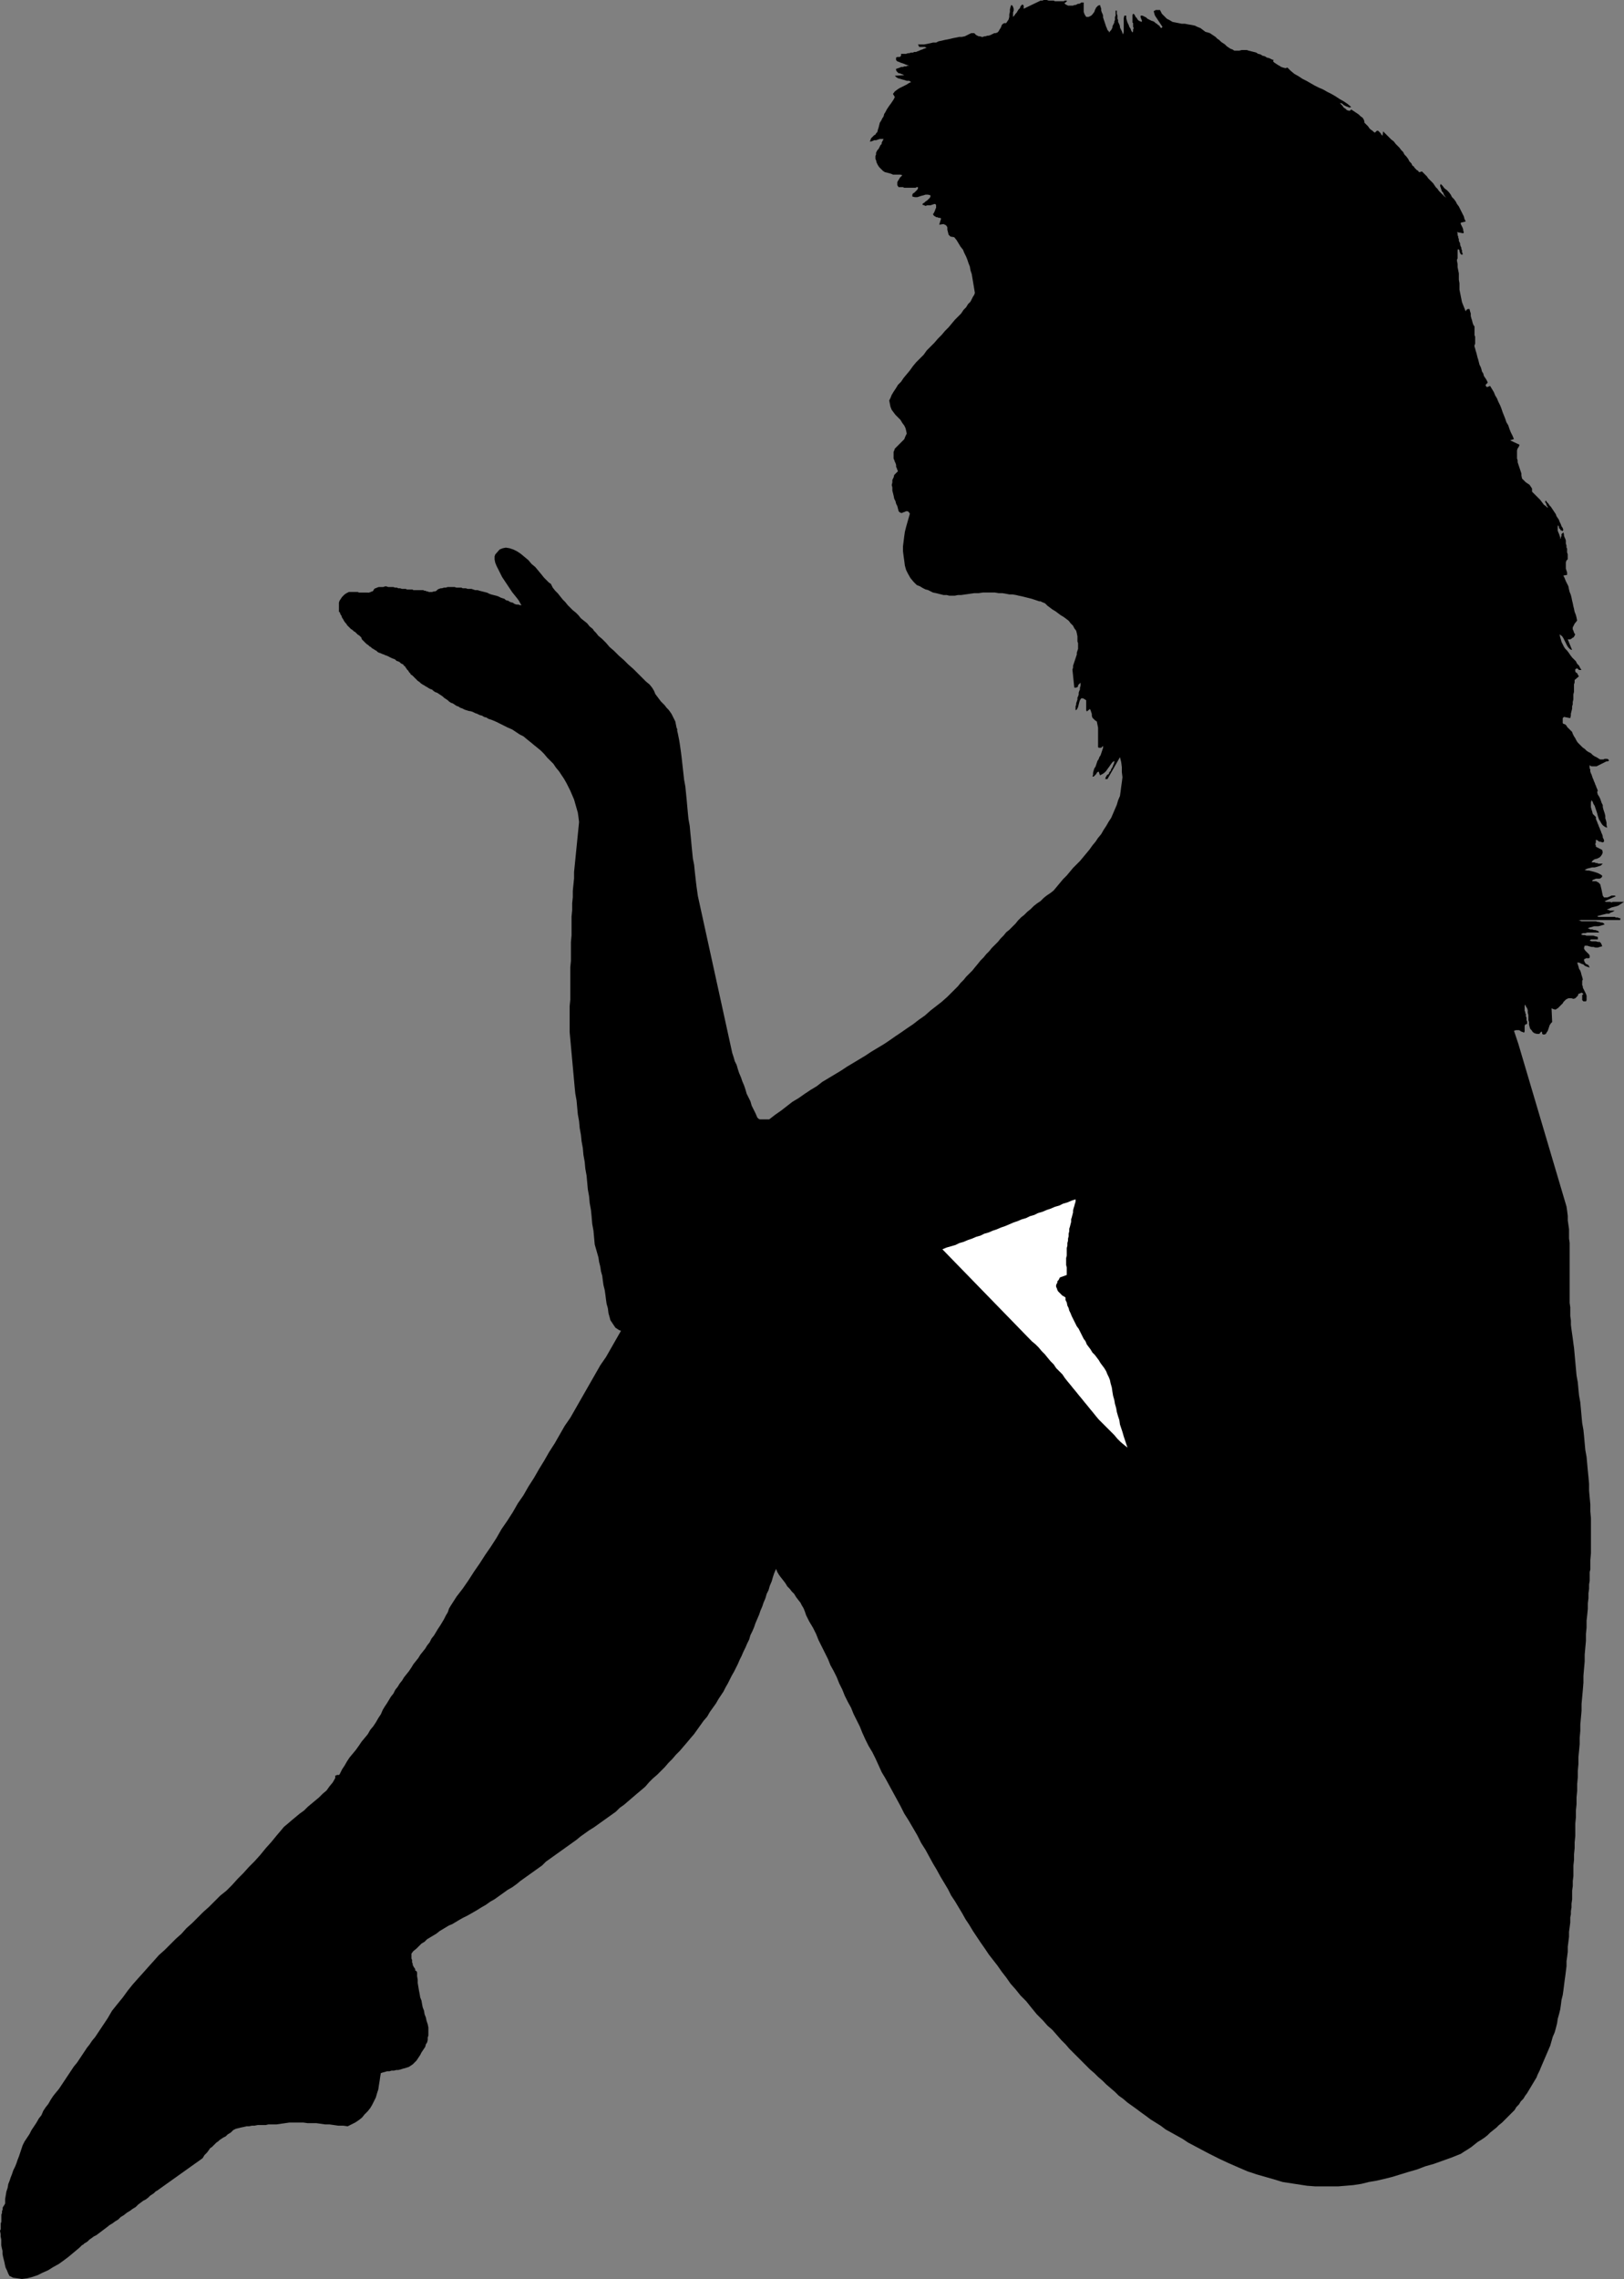 <?xml version="1.0" encoding="UTF-8" standalone="no"?>
<svg
   version="1.0"
   width="111.031mm"
   height="155.754mm"
   id="svg2"
   sodipodi:docname="Woman Blowing Kiss.wmf"
   xmlns:inkscape="http://www.inkscape.org/namespaces/inkscape"
   xmlns:sodipodi="http://sodipodi.sourceforge.net/DTD/sodipodi-0.dtd"
   xmlns="http://www.w3.org/2000/svg"
   xmlns:svg="http://www.w3.org/2000/svg">
  <rect width="100%" height="100%" fill="#808080" stroke="none"/>
  <sodipodi:namedview
     id="namedview2"
     pagecolor="#ffffff"
     bordercolor="#000000"
     borderopacity="0.25"
     inkscape:showpageshadow="2"
     inkscape:pageopacity="0.0"
     inkscape:pagecheckerboard="0"
     inkscape:deskcolor="#d1d1d1"
     inkscape:document-units="mm" />
  <defs
     id="defs1">
    <pattern
       id="WMFhbasepattern"
       patternUnits="userSpaceOnUse"
       width="6"
       height="6"
       x="0"
       y="0" />
  </defs>
  <path
     style="fill:#000000;fill-opacity:1;fill-rule:evenodd;stroke:none"
     d="m 121.676,183.729 0.485,0.162 0.646,0.323 0.485,0.162 0.646,0.323 0.646,0.162 0.485,0.323 0.646,0.162 0.485,0.323 0.97,0.323 1.131,0.485 0.97,0.485 0.97,0.485 0.97,0.485 1.131,0.485 0.97,0.646 0.97,0.646 0.97,0.485 0.97,0.808 0.808,0.646 0.97,0.808 0.808,0.646 0.97,0.808 0.808,0.808 0.808,0.97 0.808,0.808 0.808,0.808 0.646,0.97 0.808,0.97 0.646,0.97 0.646,0.97 0.646,1.131 0.485,0.97 0.485,0.97 0.485,1.131 0.485,1.131 0.323,1.131 0.323,1.131 0.323,1.131 0.162,1.131 0.162,1.293 -0.162,1.616 -0.162,1.616 -0.162,1.616 -0.162,1.616 -0.162,1.616 -0.162,1.616 -0.162,1.616 -0.162,1.616 v 1.616 l -0.162,1.616 -0.162,1.616 v 1.616 l -0.162,1.616 v 1.778 l -0.162,1.616 v 1.616 1.616 1.616 l -0.162,1.778 v 1.616 1.616 1.616 l -0.162,1.616 v 1.778 1.616 1.616 1.616 1.778 l -0.162,1.616 v 1.616 1.778 1.616 1.778 l 0.162,1.778 0.162,1.778 0.162,1.778 0.162,1.778 0.162,1.778 0.162,1.778 0.162,1.778 0.162,1.778 0.162,1.616 0.323,1.778 0.162,1.778 0.162,1.778 0.323,1.778 0.162,1.778 0.323,1.778 0.162,1.616 0.323,1.778 0.162,1.778 0.323,1.778 0.162,1.778 0.323,1.778 0.162,1.778 0.162,1.778 0.323,1.778 0.162,1.778 0.323,1.778 0.162,1.616 0.162,1.939 0.323,1.778 0.162,1.778 0.162,1.778 0.323,1.131 0.323,1.131 0.323,1.131 0.162,1.131 0.323,1.293 0.162,1.131 0.323,1.131 0.162,1.293 0.162,1.131 0.323,1.293 0.162,1.131 0.162,1.293 0.162,1.131 0.323,1.131 0.162,1.293 0.323,1.131 0.162,0.646 0.323,0.485 0.323,0.485 0.323,0.485 0.323,0.485 0.485,0.323 0.485,0.323 0.485,0.162 -1.293,2.262 -1.293,2.262 -1.293,2.262 -1.454,2.101 -1.293,2.262 -1.293,2.262 -1.293,2.262 -1.293,2.262 -1.293,2.262 -1.293,2.262 -1.454,2.101 -1.293,2.262 -1.293,2.262 -1.454,2.262 -1.293,2.262 -1.293,2.101 -1.293,2.262 -1.454,2.262 -1.293,2.262 -1.454,2.101 -1.293,2.262 -1.454,2.262 -1.454,2.101 -1.293,2.262 -1.454,2.262 -1.454,2.101 -1.454,2.262 -1.454,2.101 -1.454,2.262 -1.454,2.101 -1.616,2.101 -1.454,2.262 -0.485,0.808 -0.323,0.97 -0.485,0.808 -0.485,0.97 -0.485,0.808 -0.485,0.808 -0.646,0.97 -0.485,0.808 -0.485,0.808 -0.646,0.808 -0.485,0.97 -0.646,0.808 -0.485,0.808 -0.646,0.808 -0.646,0.808 -0.485,0.808 -0.646,0.808 -0.646,0.808 -0.485,0.808 -0.646,0.97 -0.646,0.808 -0.646,0.808 -0.485,0.808 -0.646,0.808 -0.485,0.808 -0.646,0.808 -0.485,0.97 -0.646,0.808 -0.485,0.808 -0.485,0.808 -0.646,0.97 -0.485,0.808 -0.485,1.131 -0.646,0.97 -0.646,1.131 -0.646,0.97 -0.808,0.97 -0.646,1.131 -0.808,0.97 -0.808,0.97 -0.646,0.97 -0.808,1.131 -0.808,0.97 -0.808,0.97 -0.646,0.97 -0.646,1.131 -0.646,0.97 -0.485,0.97 -0.162,0.323 -0.162,0.162 h -0.323 -0.162 l -0.323,0.162 h -0.162 v 0.323 0.323 l -0.646,1.131 -0.808,0.97 -0.808,1.131 -0.97,0.808 -0.97,0.97 -0.97,0.808 -0.97,0.808 -0.97,0.808 -0.97,0.97 -1.131,0.808 -0.97,0.808 -0.97,0.808 -1.131,0.97 -0.97,0.808 -0.808,0.97 -0.97,1.131 -1.454,1.778 -1.454,1.616 -1.454,1.778 -1.454,1.616 -1.454,1.454 -1.454,1.616 -1.454,1.454 -1.454,1.616 -1.454,1.454 -1.616,1.293 -1.454,1.454 -1.454,1.454 -1.454,1.293 -1.454,1.454 -1.454,1.454 -1.454,1.293 -1.293,1.454 -1.454,1.293 -1.454,1.454 -1.454,1.454 -1.454,1.293 -1.293,1.454 -1.454,1.616 -1.293,1.454 -1.454,1.616 -1.293,1.454 -1.293,1.616 -1.293,1.778 -1.454,1.778 -1.293,1.616 -1.131,1.939 -1.293,1.939 -0.646,0.97 -0.646,0.97 -0.646,0.97 -0.808,0.97 -0.646,0.97 -0.646,0.808 -0.646,0.97 -0.646,0.97 -0.646,0.97 -0.646,0.97 -0.808,0.97 -0.646,0.97 -0.646,0.97 -0.646,0.97 -0.646,0.97 -0.646,0.97 -0.646,0.97 -0.808,0.97 -0.646,0.808 -0.646,0.97 -0.646,1.131 -0.646,0.808 -0.646,0.97 -0.485,1.131 -0.646,0.808 -0.646,1.131 -0.646,0.97 -0.646,0.97 -0.485,0.97 -0.646,0.97 -0.646,0.97 -0.485,0.97 -0.323,0.97 -0.323,0.97 -0.323,0.97 -0.323,0.808 -0.323,0.97 -0.323,0.808 -0.485,0.97 -0.323,0.97 -0.323,0.808 -0.323,0.97 -0.323,0.808 -0.162,0.97 -0.323,0.97 -0.162,0.97 -0.162,0.97 v 1.131 l -0.162,0.323 -0.323,0.485 -0.162,0.323 v 0.485 l -0.162,0.323 v 0.485 l -0.162,0.485 v 0.485 0.485 0.485 0.323 l -0.162,0.485 v 0.485 0.485 0.485 L 0,576.234 l 0.162,0.808 v 0.646 l 0.162,0.808 v 0.646 0.808 l 0.162,0.808 0.162,0.646 v 0.808 l 0.162,0.808 0.162,0.646 0.162,0.646 0.162,0.808 0.162,0.646 0.323,0.646 0.323,0.808 0.323,0.646 0.97,0.485 1.131,0.162 1.131,0.162 1.293,-0.162 1.293,-0.323 1.454,-0.485 1.293,-0.646 1.454,-0.646 1.293,-0.808 1.454,-0.808 1.131,-0.808 1.293,-0.97 0.97,-0.808 0.97,-0.808 0.97,-0.808 0.646,-0.646 0.323,-0.162 0.323,-0.323 0.323,-0.162 0.485,-0.323 0.485,-0.485 0.485,-0.323 0.646,-0.485 0.646,-0.323 0.646,-0.485 0.646,-0.485 0.646,-0.485 0.646,-0.485 0.808,-0.646 0.808,-0.485 0.646,-0.485 0.808,-0.485 0.646,-0.646 0.808,-0.485 0.808,-0.646 0.808,-0.485 0.646,-0.485 0.808,-0.485 0.646,-0.646 0.646,-0.485 0.646,-0.485 0.646,-0.323 0.646,-0.485 0.485,-0.485 0.485,-0.323 0.485,-0.323 0.485,-0.485 0.323,-0.162 11.796,-8.403 0.485,-0.808 0.646,-0.646 0.485,-0.646 0.323,-0.485 0.485,-0.323 0.485,-0.485 0.323,-0.323 0.323,-0.323 0.485,-0.323 0.323,-0.323 0.485,-0.323 0.485,-0.323 0.646,-0.323 0.485,-0.485 0.808,-0.485 0.646,-0.646 0.646,-0.323 0.646,-0.162 0.646,-0.162 0.808,-0.162 0.646,-0.162 h 0.646 l 0.808,-0.162 h 0.646 l 0.808,-0.162 h 0.646 0.808 0.646 l 0.646,-0.162 h 0.808 0.646 0.646 l 1.131,-0.162 1.131,-0.162 1.131,-0.162 h 1.131 1.293 1.131 l 1.131,0.162 h 1.131 1.131 l 1.131,0.162 1.131,0.162 h 1.131 l 1.131,0.162 1.131,0.162 h 1.293 l 1.131,0.162 0.97,-0.485 0.97,-0.485 0.97,-0.646 0.808,-0.646 0.646,-0.808 0.808,-0.808 0.646,-0.808 0.485,-0.808 0.485,-0.97 0.485,-0.97 0.323,-1.131 0.323,-0.97 0.162,-1.131 0.162,-0.97 0.162,-1.131 0.162,-0.97 0.485,-0.162 0.646,-0.162 0.485,-0.162 h 0.646 l 0.485,-0.162 h 0.646 l 0.646,-0.162 h 0.485 l 0.646,-0.162 0.485,-0.162 0.646,-0.162 0.485,-0.162 0.485,-0.162 0.485,-0.323 0.485,-0.323 0.485,-0.485 0.485,-0.485 0.323,-0.485 0.323,-0.485 0.323,-0.485 0.323,-0.646 0.323,-0.485 0.323,-0.485 0.323,-0.485 0.162,-0.646 0.323,-0.485 0.162,-0.646 v -0.646 l 0.162,-0.485 v -0.646 -0.646 -0.808 l -0.162,-0.808 -0.323,-0.97 -0.162,-0.808 -0.323,-0.808 -0.162,-0.97 -0.323,-0.808 -0.162,-0.808 -0.162,-0.97 -0.323,-0.808 -0.162,-0.97 -0.162,-0.808 -0.162,-0.97 -0.162,-0.97 v -0.808 l -0.162,-0.97 v -0.97 l -0.162,-0.323 -0.323,-0.162 v -0.323 l -0.162,-0.323 -0.162,-0.162 -0.162,-0.323 -0.162,-0.323 v -0.323 l -0.162,-0.323 v -0.323 -0.323 l -0.162,-0.323 v -0.323 -0.323 -0.323 -0.323 l 0.485,-0.646 0.808,-0.646 0.646,-0.646 0.646,-0.646 0.808,-0.485 0.646,-0.646 0.808,-0.485 0.808,-0.485 0.808,-0.485 0.808,-0.646 0.808,-0.485 0.808,-0.485 0.808,-0.485 0.808,-0.323 0.808,-0.485 0.808,-0.485 1.131,-0.646 1.293,-0.646 1.131,-0.646 1.131,-0.646 1.293,-0.808 1.131,-0.646 1.131,-0.808 1.131,-0.646 1.131,-0.808 1.131,-0.808 1.131,-0.808 1.131,-0.646 1.131,-0.808 0.97,-0.808 1.131,-0.808 1.131,-0.808 1.131,-0.808 1.131,-0.808 1.131,-0.808 0.97,-0.97 1.131,-0.808 1.131,-0.808 1.131,-0.808 1.131,-0.808 1.131,-0.808 1.131,-0.808 1.131,-0.808 0.97,-0.808 1.131,-0.808 1.131,-0.808 1.293,-0.808 1.131,-0.808 1.131,-0.808 1.131,-0.808 1.131,-0.808 1.131,-0.808 0.97,-0.97 1.131,-0.808 1.131,-0.97 1.131,-0.97 1.131,-0.97 0.97,-0.808 1.131,-0.97 0.97,-1.131 0.97,-0.97 1.131,-0.97 0.97,-0.97 0.97,-0.97 0.97,-1.131 0.97,-0.97 0.97,-1.131 0.97,-0.97 0.97,-1.131 0.97,-1.131 0.808,-0.97 0.97,-1.131 0.808,-1.131 0.808,-1.131 0.808,-1.131 0.97,-1.131 0.646,-1.131 0.808,-1.131 0.808,-1.131 0.646,-1.131 0.646,-0.97 0.646,-0.97 0.485,-0.97 0.646,-1.131 0.485,-0.97 0.485,-0.97 0.646,-1.131 0.485,-0.97 0.485,-0.97 0.485,-1.131 0.485,-0.97 0.485,-1.131 0.485,-0.97 0.485,-1.131 0.485,-0.97 0.323,-1.131 0.485,-0.97 0.485,-1.131 0.323,-0.97 0.485,-1.131 0.485,-1.131 0.323,-0.97 0.485,-1.131 0.323,-0.97 0.485,-1.131 0.323,-1.131 0.485,-0.97 0.323,-1.131 0.485,-1.131 0.323,-1.131 0.323,-0.97 0.485,-1.131 0.323,0.808 0.485,0.808 0.485,0.646 0.646,0.808 0.485,0.646 0.485,0.808 0.646,0.646 0.485,0.646 0.646,0.646 0.485,0.808 0.485,0.646 0.646,0.808 0.323,0.646 0.485,0.808 0.323,0.808 0.323,0.97 0.808,1.616 0.97,1.616 0.808,1.616 0.646,1.616 0.808,1.616 0.808,1.616 0.808,1.616 0.646,1.616 0.808,1.454 0.808,1.616 0.646,1.616 0.808,1.616 0.646,1.616 0.808,1.616 0.808,1.454 0.646,1.616 0.808,1.616 0.808,1.616 0.646,1.616 0.808,1.778 0.808,1.616 0.97,1.616 0.808,1.616 0.808,1.778 0.808,1.778 0.97,1.616 0.97,1.778 0.97,1.778 0.97,1.778 0.97,1.778 0.97,1.939 1.131,1.778 1.131,1.939 1.131,1.939 0.97,1.939 1.131,1.778 0.97,1.778 0.97,1.778 0.97,1.616 0.97,1.778 0.97,1.616 0.97,1.616 0.808,1.616 0.97,1.454 0.97,1.616 0.97,1.616 0.808,1.454 0.97,1.454 0.97,1.616 0.97,1.454 0.97,1.454 1.131,1.616 0.97,1.454 1.131,1.454 1.131,1.454 1.131,1.616 1.131,1.454 1.131,1.616 1.293,1.454 1.293,1.616 1.454,1.454 1.293,1.616 1.454,1.778 1.616,1.616 1.131,1.293 1.293,1.131 1.131,1.293 1.131,1.293 1.131,1.131 0.97,1.131 1.131,1.131 1.131,1.131 0.97,0.97 1.131,1.131 0.97,0.97 1.131,0.97 0.97,0.97 1.131,0.97 0.97,0.97 1.131,0.97 1.131,0.97 0.97,0.97 1.131,0.808 1.131,0.97 1.131,0.808 1.131,0.808 1.293,0.97 1.131,0.808 1.293,0.97 1.293,0.808 1.293,0.808 1.293,0.97 1.454,0.808 1.454,0.808 1.454,0.808 1.454,0.97 2.747,1.454 2.747,1.454 2.585,1.293 2.424,1.131 2.585,1.131 2.262,0.97 2.424,0.808 2.262,0.646 2.262,0.646 2.101,0.646 2.101,0.323 2.101,0.323 2.101,0.323 2.101,0.162 h 1.939 2.101 1.939 l 1.939,-0.162 1.939,-0.162 2.101,-0.323 1.939,-0.485 1.939,-0.323 2.101,-0.485 1.939,-0.485 2.101,-0.646 2.101,-0.646 2.262,-0.646 2.101,-0.808 2.262,-0.646 2.262,-0.808 2.262,-0.808 2.424,-0.97 0.97,-0.646 0.808,-0.485 0.97,-0.646 0.808,-0.646 0.808,-0.646 0.808,-0.485 0.97,-0.646 0.808,-0.646 0.646,-0.646 0.808,-0.646 0.808,-0.646 0.646,-0.646 0.808,-0.646 0.646,-0.646 0.646,-0.646 0.646,-0.646 0.646,-0.646 0.646,-0.646 0.485,-0.808 0.646,-0.646 0.485,-0.808 0.646,-0.646 0.485,-0.808 0.485,-0.646 0.485,-0.808 0.485,-0.808 0.485,-0.808 0.485,-0.808 0.485,-0.808 0.323,-0.808 0.485,-0.97 0.323,-0.808 0.485,-1.131 0.485,-1.131 0.485,-1.131 0.485,-1.131 0.485,-1.131 0.323,-1.131 0.323,-1.131 0.485,-1.131 0.323,-1.131 0.323,-1.293 0.162,-1.131 0.323,-1.131 0.323,-1.293 0.162,-1.131 0.162,-1.293 0.323,-1.293 0.162,-1.131 0.162,-1.293 0.162,-1.293 0.162,-1.131 0.162,-1.293 0.162,-1.293 v -1.293 l 0.162,-1.131 0.162,-1.293 v -1.293 l 0.162,-1.293 0.162,-1.293 v -1.293 l 0.162,-1.131 0.162,-1.293 v -1.293 l 0.162,-0.808 v -0.808 l 0.162,-0.97 v -0.97 l 0.162,-1.131 v -1.131 -1.131 l 0.162,-1.131 v -1.293 l 0.162,-1.293 v -1.454 -1.293 l 0.162,-1.454 v -1.454 l 0.162,-1.616 v -1.454 l 0.162,-1.616 v -1.616 -1.616 l 0.162,-1.616 v -1.778 l 0.162,-1.616 v -1.778 l 0.162,-1.616 v -1.778 l 0.162,-1.778 v -1.616 l 0.162,-1.778 v -1.778 l 0.162,-1.616 0.162,-1.778 v -1.616 l 0.162,-1.778 v -1.616 l 0.162,-1.778 0.162,-1.778 v -1.778 l 0.162,-1.778 0.162,-1.778 0.162,-1.939 v -1.778 l 0.162,-1.939 0.162,-1.778 v -1.778 l 0.162,-1.778 0.162,-1.778 v -1.778 l 0.162,-1.616 v -1.778 l 0.162,-1.454 0.162,-1.616 v -1.454 l 0.162,-1.293 v -1.293 l 0.162,-1.131 v -1.131 l 0.162,-0.97 v -0.97 -0.646 -0.646 l 0.162,-0.646 v -0.323 -0.162 -0.162 -1.778 l 0.162,-1.778 v -1.939 -1.778 -1.778 -1.778 -1.778 l -0.162,-1.778 v -1.778 l -0.162,-1.778 -0.162,-1.778 v -1.778 l -0.162,-1.778 -0.162,-1.616 -0.162,-1.778 -0.162,-1.778 -0.323,-1.778 -0.162,-1.778 -0.162,-1.778 -0.162,-1.616 -0.323,-1.778 -0.162,-1.778 -0.162,-1.778 -0.162,-1.778 -0.323,-1.778 -0.162,-1.616 -0.162,-1.778 -0.323,-1.778 -0.162,-1.778 -0.162,-1.778 -0.162,-1.778 -0.162,-1.778 -0.162,-1.131 -0.162,-1.293 -0.162,-1.131 -0.162,-1.131 -0.162,-1.293 v -1.131 l -0.162,-1.131 v -1.131 -1.131 l -0.162,-1.131 v -1.131 -1.131 -0.97 -1.131 -1.131 -1.131 -1.131 -1.131 -1.131 -0.97 -1.131 -1.131 -1.131 -1.131 l -0.162,-1.131 v -1.131 -1.293 l -0.162,-1.131 -0.162,-1.131 v -1.131 l -0.162,-1.293 -0.162,-1.131 -12.442,-42.014 -1.131,-3.393 0.485,-0.162 h 0.323 0.323 0.162 l 0.323,0.162 0.162,0.162 0.485,0.162 0.323,0.162 0.162,-0.323 v -0.323 -0.323 -0.323 -0.323 -0.162 l 0.162,-0.323 0.485,-0.162 v -0.323 -0.323 l -0.162,-0.323 v -0.323 -0.323 l -0.162,-0.323 v -0.323 -0.323 l -0.162,-0.162 v -0.323 l -0.162,-0.323 v -0.323 -0.323 -0.323 -0.323 l 0.162,-0.323 0.162,0.485 0.323,0.485 0.162,0.485 v 0.646 l 0.162,0.646 v 0.646 0.646 l 0.162,0.485 v 0.646 l 0.162,0.646 0.162,0.485 0.323,0.323 0.323,0.485 0.485,0.323 0.646,0.162 h 0.646 v -0.162 l 0.162,-0.162 0.162,-0.162 0.162,-0.162 0.162,0.323 v 0.323 l 0.323,0.162 h 0.162 l 0.485,-0.162 0.162,-0.323 0.323,-0.485 0.162,-0.485 0.162,-0.485 0.162,-0.485 0.323,-0.485 0.323,-0.323 -0.162,-3.555 0.323,0.162 0.485,0.162 h 0.323 l 0.162,-0.162 0.323,-0.162 0.323,-0.323 0.323,-0.323 0.323,-0.323 0.323,-0.323 0.162,-0.323 0.323,-0.323 0.323,-0.323 0.323,-0.162 0.323,-0.162 h 0.485 0.323 l 0.485,0.162 0.485,-0.162 0.323,-0.323 0.323,-0.323 0.162,-0.485 0.485,-0.162 0.323,-0.162 0.485,0.323 -0.162,0.162 -0.162,0.162 v 0.323 0.162 0.323 0.162 0.323 l 0.162,0.162 0.162,0.162 h 0.162 0.162 0.323 l 0.162,-0.323 v -0.485 -0.323 -0.323 l -0.162,-0.485 -0.162,-0.323 -0.162,-0.323 -0.162,-0.323 -0.162,-0.323 -0.162,-0.323 v -0.323 l -0.162,-0.323 v -0.323 -0.485 -0.323 l 0.162,-0.323 -0.162,-0.646 -0.162,-0.485 -0.162,-0.646 -0.162,-0.485 -0.323,-0.485 -0.162,-0.646 -0.162,-0.485 -0.162,-0.485 h 0.485 l 0.323,0.162 0.323,0.162 0.485,0.162 0.323,0.323 0.323,0.162 0.485,0.162 0.485,0.162 -0.162,-0.323 -0.162,-0.323 -0.323,-0.162 -0.323,-0.162 -0.162,-0.162 -0.162,-0.323 -0.162,-0.323 v -0.323 l 0.162,-0.162 h 0.162 l 0.162,-0.162 h 0.162 0.162 0.323 0.162 l 0.162,-0.162 v -0.485 l -0.162,-0.323 -0.323,-0.323 -0.323,-0.323 -0.323,-0.323 -0.323,-0.485 v -0.323 l 0.162,-0.485 h 0.646 l 0.485,0.162 0.646,0.162 h 0.485 l 0.485,0.162 h 0.646 l 0.485,-0.162 0.646,-0.162 -0.162,-0.485 -0.162,-0.323 -0.323,-0.323 h -0.485 l -0.485,-0.162 h -0.646 -0.485 l -0.485,-0.162 0.323,-0.323 h 0.162 0.162 0.323 0.323 0.162 0.323 0.323 v -0.646 l -0.646,-0.162 -0.485,-0.162 h -0.646 -0.485 -0.646 l -0.485,-0.162 h -0.485 l -0.485,-0.162 0.485,-0.323 h 0.646 l 0.485,-0.162 h 0.646 0.646 0.646 0.646 0.485 l -0.162,-0.323 -0.323,-0.162 -0.485,-0.162 h -0.323 l -0.485,-0.162 h -0.485 l -0.323,-0.162 -0.323,-0.162 0.485,-0.162 0.646,-0.162 0.485,-0.162 h 0.646 0.485 l 0.646,-0.162 0.485,-0.162 0.485,-0.162 -0.323,-0.323 -0.323,-0.162 h -0.323 l -0.485,-0.162 h -0.323 l -0.485,-0.162 h -0.485 -0.485 -0.485 -0.485 -0.485 -0.323 -0.485 -0.485 l -0.485,-0.162 h -0.323 l 0.646,-0.162 h 0.646 0.646 0.646 0.808 0.646 0.646 0.646 0.646 0.808 0.646 0.646 0.646 0.808 0.646 0.646 v -0.485 h -0.323 l -0.323,-0.162 h -0.485 l -0.323,-0.162 h -0.323 -0.485 -0.323 -0.485 -0.323 -0.485 -0.323 -0.485 -0.323 -0.323 -0.323 l -0.323,-0.162 0.485,-0.162 0.646,-0.162 0.646,-0.162 0.646,-0.162 h 0.646 l 0.485,-0.323 0.485,-0.162 0.485,-0.323 h -0.323 -0.162 -0.323 -0.162 -0.323 l -0.162,-0.162 h -0.323 l -0.162,-0.162 0.485,-0.162 0.646,-0.323 0.646,-0.162 0.646,-0.162 0.485,-0.162 0.485,-0.323 0.485,-0.323 0.485,-0.323 h -0.323 -0.323 -0.323 -0.323 -0.323 -0.323 -0.323 -0.323 -0.323 l -0.323,0.162 -0.323,-0.162 h -0.323 -0.323 -0.162 -0.323 l -0.323,-0.162 2.909,-1.293 -0.323,-0.162 h -0.323 -0.485 l -0.323,0.162 -0.323,0.162 -0.485,0.162 h -0.323 -0.485 l -0.323,-0.485 -0.162,-0.808 -0.162,-0.808 -0.162,-0.646 -0.162,-0.646 -0.485,-0.485 -0.646,-0.323 h -0.97 l 0.162,-0.323 0.485,-0.162 0.323,-0.162 h 0.485 0.485 l 0.323,-0.162 0.323,-0.323 v -0.323 l -0.485,-0.323 -0.646,-0.323 -0.485,-0.162 -0.485,-0.162 -0.646,-0.162 -0.646,-0.162 h -0.485 l -0.646,-0.162 0.646,-0.323 0.646,-0.162 0.646,-0.162 h 0.646 l 0.646,-0.162 0.485,-0.162 0.485,-0.162 0.485,-0.485 h -0.485 -0.323 -0.323 l -0.323,-0.162 h -0.323 l -0.323,-0.162 h -0.485 -0.323 l 0.323,-0.485 0.485,-0.323 0.646,-0.162 0.646,-0.323 0.323,-0.323 0.323,-0.485 0.162,-0.485 -0.162,-0.646 -0.323,-0.162 -0.323,-0.162 -0.323,-0.162 -0.323,-0.162 -0.323,-0.162 v -0.323 l -0.162,-0.323 0.162,-0.485 v -0.646 h 0.162 l 0.323,0.162 0.162,0.162 0.323,0.162 h 0.323 l 0.323,0.162 h 0.162 l 0.323,-0.162 v -0.485 l -0.162,-0.323 -0.162,-0.323 v -0.323 l -0.162,-0.485 -0.162,-0.323 -0.162,-0.485 -0.162,-0.323 -0.162,-0.485 -0.162,-0.323 -0.162,-0.485 -0.162,-0.323 -0.162,-0.485 -0.162,-0.323 -0.162,-0.485 V 211.038 l -0.323,-0.323 -0.485,-0.485 -0.162,-0.646 -0.162,-0.485 -0.162,-0.646 v -0.485 -0.646 l 0.162,-0.646 0.323,0.485 0.162,0.485 0.323,0.485 0.162,0.485 0.162,0.485 0.162,0.485 0.162,0.485 0.162,0.646 0.162,0.485 0.162,0.485 0.323,0.485 0.162,0.323 0.323,0.485 0.323,0.323 0.485,0.323 0.485,0.162 -0.162,-0.646 v -0.646 l -0.162,-0.646 -0.162,-0.485 v -0.646 l -0.162,-0.646 -0.162,-0.485 -0.162,-0.485 -0.162,-0.646 v -0.485 l -0.323,-0.646 -0.162,-0.485 -0.162,-0.485 -0.323,-0.646 -0.323,-0.485 -0.162,-0.646 0.162,-0.323 -0.162,-0.485 -0.162,-0.323 -0.162,-0.485 -0.162,-0.323 -0.162,-0.485 -0.162,-0.323 -0.162,-0.485 -0.162,-0.323 -0.162,-0.485 -0.162,-0.485 -0.162,-0.323 -0.162,-0.485 v -0.485 l -0.162,-0.323 v -0.485 -0.323 l 0.162,0.162 0.323,0.162 h 0.323 0.323 0.323 0.323 l 0.323,-0.162 0.323,-0.162 0.323,-0.162 0.323,-0.162 0.323,-0.162 0.323,-0.162 0.323,-0.162 0.323,-0.162 h 0.323 l 0.323,-0.162 -0.162,-0.323 -0.323,-0.162 h -0.323 -0.323 l -0.323,0.162 h -0.485 -0.323 l -0.323,-0.162 -0.485,-0.323 -0.646,-0.323 -0.485,-0.323 -0.485,-0.485 -0.646,-0.323 -0.485,-0.323 -0.485,-0.485 -0.485,-0.323 -0.485,-0.485 -0.323,-0.323 -0.485,-0.485 -0.323,-0.485 -0.323,-0.646 -0.323,-0.485 -0.323,-0.646 -0.162,-0.485 -0.323,-0.323 -0.323,-0.323 -0.323,-0.323 -0.323,-0.323 -0.162,-0.323 -0.323,-0.323 -0.485,-0.162 h -0.485 0.485 l -0.162,-0.162 v -0.323 -0.162 -0.323 -0.323 -0.162 l 0.162,-0.162 0.162,-0.162 1.616,0.323 0.162,-0.646 v -0.485 l 0.162,-0.646 0.162,-0.646 v -0.646 l 0.162,-0.485 v -0.646 l 0.162,-0.646 v -0.646 -0.646 l 0.162,-0.646 v -0.646 -0.646 -0.646 l 0.162,-0.485 v -0.646 l 1.131,-0.97 -0.162,-0.162 -0.162,-0.323 -0.162,-0.323 -0.323,-0.162 -0.162,-0.323 v -0.323 -0.162 l 0.485,-0.323 v 0.162 h 0.162 l 0.162,0.162 v 0 l 0.162,0.162 h 0.162 0.162 0.323 l -0.323,-0.485 -0.323,-0.646 -0.485,-0.485 -0.323,-0.646 -0.485,-0.485 -0.485,-0.485 -0.485,-0.646 -0.323,-0.485 -0.485,-0.646 -0.485,-0.485 -0.323,-0.485 -0.323,-0.646 -0.323,-0.646 -0.162,-0.646 -0.162,-0.485 -0.162,-0.808 0.646,0.485 0.323,0.485 0.323,0.646 0.323,0.646 0.323,0.646 0.323,0.485 0.485,0.485 0.485,0.162 -1.131,-2.747 h 0.323 0.323 l 0.323,-0.162 0.162,-0.162 0.323,-0.162 0.162,-0.162 0.162,-0.323 0.162,-0.323 -0.162,-0.162 -0.162,-0.323 -0.162,-0.485 -0.162,-0.323 v -0.485 l 0.162,-0.323 0.162,-0.323 0.162,-0.323 0.646,-0.808 -0.162,-0.808 -0.162,-0.646 -0.323,-0.808 -0.162,-0.808 -0.162,-0.646 -0.162,-0.808 -0.162,-0.646 -0.162,-0.808 -0.162,-0.646 -0.323,-0.808 -0.162,-0.646 -0.162,-0.808 -0.323,-0.646 -0.323,-0.646 -0.323,-0.808 -0.323,-0.646 0.97,-0.162 v -0.646 l -0.162,-0.485 -0.162,-0.485 v -0.646 -0.485 -0.485 l 0.162,-0.485 0.323,-0.323 v -0.485 -0.485 -0.323 l -0.162,-0.485 v -0.485 -0.485 l -0.162,-0.323 v -0.485 l -0.162,-0.485 v -0.323 -0.485 l -0.162,-0.485 -0.162,-0.323 -0.162,-0.485 v -0.323 l -0.162,-0.485 -0.162,0.162 -0.162,0.162 -0.162,0.162 v 0.323 0.162 l -0.162,0.323 v 0.162 l -0.162,0.323 v -0.485 l -0.162,-0.485 -0.162,-0.485 -0.162,-0.323 -0.162,-0.485 v -0.485 -0.485 l 0.162,-0.485 v 0.162 l 0.162,0.323 v 0.323 l 0.162,0.162 0.162,0.162 0.162,0.323 h 0.162 l 0.323,0.162 0.162,-0.323 -0.162,-0.485 -0.323,-0.485 -0.162,-0.485 -0.323,-0.646 -0.162,-0.485 -0.323,-0.485 -0.323,-0.485 -0.162,-0.485 -0.323,-0.485 -0.323,-0.485 -0.323,-0.485 -0.323,-0.485 -0.323,-0.323 -0.323,-0.485 -0.323,-0.323 -0.323,-0.485 -0.162,0.323 v 0.162 l 0.162,0.162 0.162,0.323 v 0.162 l 0.162,0.323 0.162,0.162 v 0.323 l -0.485,-0.485 -0.485,-0.323 -0.485,-0.646 -0.485,-0.646 -0.485,-0.485 -0.646,-0.646 -0.485,-0.485 -0.485,-0.485 v -0.808 l -0.323,-0.485 -0.323,-0.485 -0.485,-0.323 -0.485,-0.323 -0.485,-0.485 -0.485,-0.485 -0.162,-0.808 v -0.485 l -0.162,-0.485 -0.162,-0.485 -0.162,-0.485 -0.162,-0.485 -0.162,-0.485 -0.162,-0.485 v -0.485 l -0.162,-0.485 v -0.646 -0.485 -0.485 -0.485 l 0.162,-0.485 0.323,-0.485 0.162,-0.485 -2.424,-1.131 0.97,-0.323 -0.323,-0.808 -0.485,-0.97 -0.323,-0.808 -0.323,-0.97 -0.485,-0.808 -0.323,-0.97 -0.323,-0.808 -0.323,-0.808 -0.323,-0.97 -0.323,-0.808 -0.485,-0.97 -0.323,-0.808 -0.485,-0.808 -0.323,-0.808 -0.485,-0.808 -0.485,-0.808 -0.808,0.323 -0.162,-0.162 -0.162,-0.162 v -0.162 -0.162 l 0.162,-0.162 0.162,-0.162 0.162,-0.162 v -0.162 l -0.323,-0.646 -0.323,-0.485 -0.323,-0.485 -0.162,-0.646 -0.323,-0.485 -0.162,-0.646 -0.162,-0.485 -0.323,-0.646 -0.162,-0.646 -0.162,-0.646 -0.162,-0.485 -0.162,-0.646 -0.162,-0.646 -0.162,-0.485 -0.162,-0.646 -0.162,-0.485 v -0.323 l 0.162,-0.323 V 88.552 88.229 87.906 87.582 87.259 86.936 l -0.162,-0.323 V 86.29 85.966 85.643 85.32 84.997 84.674 84.351 l -0.323,-0.485 -0.162,-0.485 -0.162,-0.646 -0.162,-0.485 -0.162,-0.646 V 80.957 l -0.162,-0.485 -0.162,-0.646 h -0.162 -0.162 -0.162 l -0.162,0.162 h -0.162 v 0.162 l -0.162,0.162 v 0.162 l -0.323,-0.808 -0.323,-0.808 -0.323,-0.808 -0.162,-0.808 -0.162,-0.808 -0.162,-0.808 -0.162,-0.808 v -0.808 -0.808 l -0.162,-0.97 v -0.808 -0.808 l -0.162,-0.808 -0.162,-0.808 v -0.808 l -0.162,-0.808 v -0.323 l 0.162,-0.323 v -0.485 -0.323 -0.485 -0.323 -0.485 l 0.162,-0.323 0.162,0.162 0.162,0.162 v 0.323 l 0.162,0.323 v 0.162 l 0.162,0.162 0.162,0.162 h 0.323 v -0.323 l -0.162,-0.323 v -0.485 l -0.162,-0.323 v -0.323 l -0.162,-0.323 -0.162,-0.485 v -0.323 l -0.162,-0.323 -0.162,-0.323 v -0.485 l -0.162,-0.323 v -0.323 l -0.162,-0.323 v -0.485 l -0.162,-0.323 1.616,0.323 0.162,-0.323 -0.162,-0.323 V 59.304 l -0.162,-0.485 -0.162,-0.323 -0.162,-0.323 -0.162,-0.323 v -0.323 l 1.293,-0.323 -0.323,-0.646 -0.162,-0.646 -0.323,-0.646 -0.323,-0.646 -0.323,-0.646 -0.323,-0.646 -0.485,-0.646 -0.323,-0.646 -0.485,-0.646 -0.485,-0.485 -0.323,-0.646 -0.485,-0.646 -0.485,-0.485 -0.646,-0.485 -0.485,-0.646 -0.485,-0.485 -0.162,0.485 0.162,0.485 0.162,0.485 0.162,0.485 0.323,0.323 0.162,0.485 0.323,0.485 0.323,0.323 -0.485,-0.323 -0.323,-0.323 -0.323,-0.323 -0.485,-0.485 -0.323,-0.323 -0.323,-0.485 -0.485,-0.485 -0.323,-0.485 -0.323,-0.485 -0.485,-0.485 -0.323,-0.323 -0.485,-0.485 -0.323,-0.485 -0.485,-0.485 -0.485,-0.485 -0.323,-0.323 -0.485,0.162 h -0.323 l -0.162,-0.323 -0.323,-0.162 -0.323,-0.323 -0.323,-0.323 -0.162,-0.323 -0.323,-0.162 -0.323,-0.646 -0.485,-0.485 -0.323,-0.646 -0.485,-0.646 -0.485,-0.485 -0.323,-0.646 -0.485,-0.485 -0.485,-0.646 -0.485,-0.485 -0.485,-0.485 -0.485,-0.646 -0.646,-0.485 -0.485,-0.485 -0.485,-0.485 -0.646,-0.646 -0.485,-0.485 -0.162,1.131 -0.162,-0.162 -0.162,-0.162 -0.162,-0.323 -0.162,-0.162 -0.162,-0.162 -0.162,-0.162 -0.162,-0.162 h -0.323 l -0.485,0.485 -0.323,-0.162 -0.323,-0.323 -0.485,-0.323 -0.323,-0.323 -0.323,-0.485 -0.323,-0.323 -0.323,-0.323 -0.323,-0.323 v -0.323 l -0.162,-0.485 -0.323,-0.485 -0.485,-0.323 -0.485,-0.485 -0.485,-0.323 -0.485,-0.323 -0.485,-0.323 -0.485,-0.323 -0.323,0.323 h -0.323 l -0.485,-0.162 -0.323,-0.323 -0.485,-0.323 -0.323,-0.485 -0.323,-0.323 -0.323,-0.323 h 0.323 l 0.323,0.162 0.323,0.323 0.323,0.162 0.323,0.162 0.485,0.162 0.323,0.162 0.485,-0.162 -0.97,-0.808 -0.97,-0.646 -1.131,-0.646 -0.97,-0.646 -1.131,-0.646 -0.97,-0.485 -1.131,-0.646 -1.131,-0.485 -0.97,-0.485 -1.131,-0.646 -1.131,-0.646 -0.97,-0.485 -0.97,-0.646 -1.131,-0.646 -0.97,-0.808 -0.808,-0.808 -0.485,0.162 -0.646,-0.162 -0.485,-0.162 -0.485,-0.323 -0.323,-0.162 -0.485,-0.323 -0.485,-0.323 -0.323,-0.323 0.162,-0.323 -0.485,-0.162 -0.646,-0.323 -0.646,-0.162 -0.485,-0.323 -0.646,-0.162 -0.485,-0.323 -0.646,-0.162 -0.485,-0.323 -0.646,-0.162 -0.646,-0.162 -0.646,-0.162 -0.485,-0.162 h -0.646 -0.646 l -0.646,0.162 h -0.646 -0.646 l -0.485,-0.323 -0.485,-0.162 -0.485,-0.323 -0.485,-0.323 -0.485,-0.485 -0.485,-0.323 -0.485,-0.323 -0.485,-0.485 -0.485,-0.323 -0.485,-0.485 -0.485,-0.323 -0.485,-0.323 -0.485,-0.323 -0.485,-0.162 -0.646,-0.162 -0.646,-0.485 -0.646,-0.485 -0.808,-0.323 -0.646,-0.323 -0.808,-0.162 -0.97,-0.162 -0.808,-0.162 h -0.808 L 304.593,5.979 303.785,5.817 302.977,5.656 302.169,5.171 301.523,4.848 300.877,4.201 300.23,3.555 299.745,2.585 h -0.162 -0.323 -0.162 -0.162 -0.323 L 298.453,2.747 h -0.162 l -0.162,0.162 0.162,0.646 0.162,0.485 0.323,0.485 0.323,0.485 0.323,0.485 0.323,0.485 0.323,0.485 0.323,0.485 -0.323,0.323 L 299.745,6.948 299.584,6.625 299.261,6.464 298.937,6.14 298.614,5.979 298.291,5.656 297.968,5.494 297.483,5.333 297.16,5.171 296.837,5.009 296.514,4.848 296.19,4.525 295.867,4.363 295.544,4.201 295.221,4.04 h -0.485 v 0.162 0.162 0.162 l 0.162,0.323 v 0.162 l 0.162,0.162 V 5.494 5.656 L 294.575,5.494 294.251,5.333 293.928,5.009 293.767,4.686 293.443,4.363 293.282,4.04 293.12,3.717 292.797,3.555 292.636,3.878 V 4.201 4.525 4.848 5.171 5.494 5.817 l 0.162,0.162 v 0.323 0.323 0.323 l 0.162,0.323 -0.162,0.323 V 7.918 8.08 L 292.636,8.403 292.312,7.918 292.151,7.433 291.828,6.948 291.666,6.464 291.343,5.817 291.181,5.333 291.02,4.686 V 4.04 h -0.485 l -0.162,0.646 V 5.333 5.817 6.464 7.11 7.756 8.241 l -0.162,0.646 -0.162,-0.323 -0.162,-0.485 -0.162,-0.323 -0.162,-0.323 -0.162,-0.323 V 6.787 L 289.242,6.302 289.081,5.979 288.919,5.656 V 5.171 L 288.757,4.848 V 4.363 4.04 L 288.596,3.555 V 3.232 2.747 h -0.323 v 0.485 0.323 0.485 l -0.162,0.323 v 0.323 0.485 l -0.162,0.323 v 0.323 l -0.162,0.323 -0.162,0.323 -0.162,0.323 v 0.323 l -0.162,0.323 -0.162,0.323 -0.323,0.323 -0.162,0.323 L 286.495,8.08 286.172,7.756 286.01,7.272 285.849,6.948 285.687,6.464 285.526,5.979 285.364,5.494 285.202,5.009 285.041,4.525 V 4.04 L 284.879,3.555 284.718,3.232 284.556,2.747 V 2.262 l -0.162,-0.485 -0.162,-0.485 -0.485,0.162 -0.485,0.485 -0.323,0.646 -0.162,0.485 -0.485,0.646 -0.323,0.323 -0.646,0.323 h -0.646 L 280.355,3.878 280.193,3.555 280.032,3.07 V 2.585 2.101 1.616 1.131 0.646 h -0.323 -0.323 l -0.162,0.162 -0.323,0.162 h -0.323 l -0.323,0.162 -0.323,0.162 h -0.323 l -0.323,0.162 h -0.323 -0.323 -0.323 -0.323 l -0.323,-0.162 -0.323,-0.162 -0.323,-0.323 0.323,-0.162 0.162,-0.162 0.162,-0.162 V 0.162 h -0.485 l -0.323,0.162 h -0.485 -0.485 -0.323 -0.485 -0.485 l -0.323,-0.162 h -0.485 -0.323 -0.485 L 270.498,0 h -0.323 -0.485 l -0.323,0.162 h -0.485 L 264.519,2.262 V 2.101 1.939 1.778 1.616 1.454 l -0.162,-0.162 -0.162,-0.162 -0.162,0.162 -0.323,0.323 -0.162,0.485 -0.323,0.323 -0.323,0.485 -0.162,0.323 -0.323,0.323 -0.323,0.485 -0.323,0.323 V 4.04 3.555 3.232 L 261.934,2.747 V 2.262 l -0.162,-0.485 -0.162,-0.323 -0.323,-0.162 -0.162,0.485 -0.162,0.646 v 0.646 l -0.162,0.646 v 0.646 l -0.162,0.646 -0.323,0.485 -0.323,0.485 h -0.485 l -0.323,0.162 -0.323,0.323 -0.162,0.485 -0.162,0.323 -0.323,0.485 -0.162,0.323 -0.323,0.323 -0.485,0.162 h -0.323 l -0.323,0.162 -0.323,0.162 -0.323,0.162 -0.485,0.162 h -0.323 l -0.485,0.162 h -0.323 l -0.323,0.162 h -0.323 l -0.485,-0.162 h -0.323 l -0.323,-0.162 -0.323,-0.162 -0.323,-0.323 -0.162,-0.162 h -0.323 -0.485 l -0.323,0.162 -0.323,0.162 -0.323,0.162 -0.323,0.162 -0.323,0.162 -0.808,0.162 h -0.646 l -0.808,0.162 -0.808,0.162 -0.646,0.162 -0.808,0.162 -0.808,0.162 -0.646,0.162 -0.808,0.162 -0.646,0.323 h -0.808 l -0.646,0.162 -0.808,0.162 -0.808,0.162 h -0.808 -0.808 l 0.162,0.323 0.162,0.323 h 0.323 0.323 0.323 0.485 l 0.323,0.162 h 0.162 l -0.323,0.162 -0.485,0.162 -0.323,0.162 -0.485,0.162 -0.323,0.162 -0.485,0.162 -0.323,0.162 h -0.485 l -0.323,0.162 h -0.485 l -0.485,0.162 h -0.323 l -0.485,0.162 h -0.485 -0.323 -0.485 v 0.485 l -0.162,0.162 -0.162,0.162 h -0.323 -0.323 l -0.323,0.162 v 0.323 0.323 l 0.323,0.323 0.485,0.162 0.323,0.162 0.485,0.162 0.485,0.162 0.323,0.162 0.485,0.162 0.485,0.162 h -0.485 l -0.323,0.162 h -0.485 l -0.323,0.162 h -0.485 l -0.323,0.162 -0.485,0.162 -0.485,0.162 v 0.323 l 0.162,0.323 0.162,0.162 0.323,0.323 h 0.323 l 0.323,0.162 0.485,0.162 0.323,0.162 -2.424,0.162 0.323,0.323 0.485,0.323 0.646,0.162 0.485,0.162 0.646,0.162 0.485,0.162 h 0.646 l 0.485,0.323 -0.646,0.323 -0.485,0.323 -0.646,0.323 -0.646,0.323 -0.646,0.323 -0.485,0.323 -0.646,0.485 -0.485,0.646 0.485,0.808 -0.323,0.646 -0.323,0.485 -0.323,0.485 -0.485,0.646 -0.323,0.485 -0.323,0.485 -0.323,0.646 -0.323,0.485 -0.162,0.646 -0.323,0.485 -0.323,0.646 -0.323,0.485 -0.162,0.646 -0.162,0.646 -0.162,0.485 -0.162,0.646 -0.323,0.323 -0.162,0.323 -0.323,0.162 -0.323,0.323 -0.323,0.323 -0.162,0.162 -0.162,0.485 -0.162,0.323 h 0.323 l 0.485,-0.162 0.323,-0.162 h 0.485 l 0.485,-0.162 0.485,-0.162 h 0.485 0.485 l -0.162,0.323 -0.162,0.323 -0.162,0.323 v 0.323 l -0.323,0.323 -0.162,0.323 -0.162,0.323 -0.162,0.323 -0.323,0.323 -0.162,0.323 -0.162,0.323 v 0.485 l -0.162,0.323 v 0.323 0.485 l 0.162,0.323 0.162,0.646 0.323,0.646 0.323,0.485 0.485,0.485 0.485,0.485 0.485,0.323 0.646,0.162 0.646,0.162 0.485,0.162 0.323,0.162 h 0.485 0.323 0.323 0.485 0.323 l 0.485,0.162 -0.323,0.323 -0.323,0.323 -0.162,0.323 -0.323,0.485 -0.162,0.323 v 0.323 0.485 l 0.323,0.485 h 0.323 0.323 0.162 0.323 l 0.323,0.162 h 0.323 0.323 0.162 0.323 0.323 0.323 0.323 0.323 0.485 l 0.323,-0.162 h 0.323 v 0.323 l -0.162,0.323 -0.162,0.162 -0.323,0.323 -0.323,0.323 -0.323,0.162 -0.162,0.323 v 0.485 l 0.646,0.162 h 0.646 l 0.485,-0.162 0.485,-0.162 0.646,-0.162 0.485,-0.162 h 0.646 l 0.646,0.162 v 0.323 l -0.162,0.323 -0.323,0.323 -0.323,0.323 -0.485,0.323 -0.323,0.323 -0.323,0.162 -0.162,0.323 0.485,0.162 0.323,0.162 0.485,-0.162 h 0.485 0.323 l 0.485,-0.162 0.485,-0.162 h 0.323 l 0.162,0.323 v 0.323 0.323 l -0.162,0.323 -0.162,0.485 -0.162,0.323 -0.162,0.323 -0.162,0.162 0.162,0.323 0.162,0.162 0.323,0.162 0.162,0.162 h 0.323 l 0.323,0.162 h 0.323 l 0.323,0.162 -0.485,1.616 1.131,-0.162 0.646,0.323 0.323,0.485 v 0.646 l 0.162,0.646 0.162,0.646 0.485,0.485 0.97,0.162 0.646,0.808 0.485,0.808 0.485,0.808 0.646,0.808 0.323,0.808 0.485,0.97 0.323,0.808 0.323,0.97 0.323,0.808 0.162,0.97 0.323,0.97 0.162,0.97 0.162,0.97 0.162,0.97 0.162,0.97 0.162,0.97 -0.162,0.485 -0.323,0.485 -0.323,0.646 -0.323,0.646 -0.646,0.646 -0.485,0.808 -0.646,0.646 -0.646,0.97 -0.808,0.808 -0.808,0.808 -0.808,0.97 -0.808,0.97 -0.97,0.97 -0.808,0.97 -0.97,0.97 -0.97,1.131 -0.97,0.97 -0.97,0.97 -0.808,1.131 -0.97,0.97 -0.97,0.97 -0.808,0.97 -0.808,1.131 -0.808,0.97 -0.808,0.97 -0.646,0.97 -0.808,0.808 -0.485,0.808 -0.646,0.97 -0.485,0.808 -0.323,0.808 -0.323,0.646 0.162,0.808 0.162,0.808 0.323,0.808 0.485,0.646 0.485,0.646 0.646,0.646 0.646,0.646 0.485,0.808 0.485,0.646 0.323,0.646 0.162,0.646 0.162,0.808 -0.323,0.646 -0.323,0.808 -0.808,0.808 -0.97,0.97 -0.323,0.323 -0.323,0.323 -0.162,0.485 -0.162,0.323 v 0.485 0.323 0.485 0.485 l 0.162,0.323 0.162,0.485 0.162,0.323 0.162,0.485 v 0.485 l 0.162,0.323 0.162,0.485 0.162,0.323 -0.485,0.485 -0.485,0.485 -0.162,0.646 -0.323,0.646 v 0.646 l -0.162,0.646 0.162,0.646 v 0.808 l 0.162,0.646 0.162,0.646 0.162,0.808 0.323,0.646 0.162,0.646 0.323,0.646 0.162,0.646 0.162,0.646 0.323,0.323 0.485,0.162 0.323,-0.162 0.485,-0.162 0.323,-0.162 h 0.323 l 0.323,0.162 0.323,0.485 -0.323,1.131 -0.323,1.131 -0.323,1.131 -0.323,1.293 -0.162,1.131 -0.162,1.293 -0.162,1.293 v 1.293 l 0.162,1.293 0.162,1.131 0.162,1.293 0.323,1.131 0.485,0.97 0.646,1.131 0.808,0.97 0.808,0.808 0.808,0.323 0.808,0.485 0.646,0.323 0.646,0.162 0.646,0.323 0.646,0.323 0.808,0.162 0.646,0.162 0.646,0.162 0.646,0.162 h 0.808 l 0.646,0.162 h 0.646 0.808 l 0.808,-0.162 h 0.808 l 1.131,-0.162 1.131,-0.162 1.131,-0.162 h 1.131 l 1.131,-0.162 h 1.131 0.97 0.97 l 0.97,0.162 h 0.97 l 0.97,0.162 0.808,0.162 h 0.808 l 0.97,0.162 0.646,0.162 0.808,0.162 0.646,0.162 0.646,0.162 0.646,0.162 0.646,0.162 0.485,0.162 0.485,0.162 0.485,0.162 0.485,0.162 h 0.323 l 0.323,0.162 0.323,0.162 h 0.162 l 0.162,0.162 h 0.162 l 0.162,0.162 v 0 l 0.485,0.485 0.646,0.485 0.646,0.485 0.808,0.485 0.646,0.485 0.646,0.485 0.808,0.485 0.646,0.485 0.646,0.485 0.485,0.646 0.646,0.646 0.323,0.646 0.485,0.646 0.162,0.646 0.162,0.808 v 0.808 0.485 l 0.162,0.485 v 0.485 0.485 0.485 l -0.162,0.485 -0.162,0.485 v 0.485 l -0.162,0.485 -0.162,0.485 -0.162,0.485 -0.162,0.485 -0.162,0.485 -0.162,0.485 v 0.485 l -0.162,0.485 0.485,4.686 h 0.323 0.162 l 0.323,-0.162 0.162,-0.162 v -0.323 l 0.162,-0.162 0.323,-0.323 0.162,-0.162 v 0.485 0.323 l -0.162,0.485 v 0.485 l -0.162,0.323 -0.162,0.485 v 0.485 l -0.162,0.485 -0.162,0.323 v 0.485 l -0.162,0.485 -0.162,0.485 v 0.323 l -0.162,0.485 v 0.485 0.485 l 0.323,-0.162 0.323,-0.646 0.162,-0.646 0.162,-0.646 0.162,-0.485 0.323,-0.485 h 0.485 l 0.808,0.485 v 0.323 0.323 0.323 0.485 0.323 0.485 0.323 l 0.162,0.323 0.808,-0.646 0.162,0.323 0.162,0.485 0.162,0.485 v 0.485 l 0.162,0.485 0.323,0.323 0.323,0.323 0.485,0.323 0.323,1.616 v 5.009 l 0.162,0.162 h 0.162 0.162 0.162 0.162 l 0.162,-0.162 0.162,-0.162 0.162,-0.162 v 0.485 l -0.162,0.485 -0.162,0.485 -0.162,0.485 -0.162,0.485 -0.323,0.485 -0.162,0.485 -0.323,0.485 -0.162,0.485 -0.162,0.485 -0.162,0.485 -0.323,0.485 -0.162,0.485 -0.162,0.646 v 0.485 l -0.162,0.485 h 0.323 l 0.162,-0.162 0.162,-0.162 0.162,-0.162 0.162,-0.162 0.162,-0.323 0.162,-0.162 0.323,-0.162 0.323,0.97 0.646,-0.323 0.485,-0.323 0.485,-0.485 0.323,-0.485 0.485,-0.646 0.323,-0.485 0.485,-0.646 0.485,-0.323 v 0.323 l -0.162,0.485 -0.162,0.323 -0.162,0.485 -0.323,0.485 -0.162,0.485 -0.323,0.323 -0.162,0.485 -0.323,0.162 -0.162,0.162 v 0 l -0.162,0.323 -0.162,0.162 v 0.162 0.162 l -0.162,0.162 h 0.646 l 3.232,-5.656 0.323,1.293 0.162,1.293 v 1.293 l 0.162,1.293 -0.162,1.293 -0.162,1.131 -0.162,1.293 -0.162,1.131 -0.485,1.131 -0.323,1.131 -0.485,1.131 -0.485,1.131 -0.485,1.131 -0.646,0.97 -0.646,1.131 -0.646,0.97 -0.646,1.131 -0.808,0.97 -0.646,0.97 -0.808,0.97 -0.808,1.131 -0.808,0.97 -0.808,0.97 -0.808,0.97 -0.97,0.97 -0.808,0.808 -0.808,0.97 -0.808,0.97 -0.97,0.97 -0.808,0.97 -0.808,0.97 -0.808,0.97 -0.808,0.646 -0.97,0.646 -0.808,0.646 -0.808,0.808 -0.97,0.646 -0.808,0.646 -0.808,0.808 -0.808,0.646 -0.808,0.808 -0.808,0.646 -0.808,0.808 -0.646,0.808 -0.808,0.808 -0.808,0.808 -0.808,0.646 -0.646,0.808 -0.808,0.808 -0.646,0.808 -0.808,0.808 -0.808,0.808 -0.646,0.808 -0.808,0.808 -0.646,0.808 -0.808,0.808 -0.646,0.808 -0.808,0.97 -0.646,0.808 -0.808,0.808 -0.808,0.808 -0.646,0.808 -0.808,0.808 -0.646,0.808 -1.454,1.454 -1.293,1.293 -1.454,1.293 -1.454,1.131 -1.454,1.131 -1.454,1.293 -1.616,1.131 -1.454,1.131 -1.454,0.97 -1.616,1.131 -1.454,0.97 -1.616,1.131 -1.454,0.97 -1.616,0.97 -1.616,0.97 -1.454,0.97 -1.616,0.97 -1.616,0.97 -1.616,0.97 -1.454,0.97 -1.616,0.97 -1.616,0.97 -1.616,0.97 -1.454,1.131 -1.616,0.97 -1.454,0.97 -1.616,1.131 -1.616,0.97 -1.454,1.131 -1.454,1.131 -1.616,1.131 -1.454,1.131 h -0.323 -0.485 -0.485 -0.323 -0.485 -0.323 l -0.323,-0.162 -0.323,-0.323 -0.485,-1.131 -0.485,-0.97 -0.485,-0.97 -0.323,-1.131 -0.485,-0.97 -0.485,-0.97 -0.323,-1.131 -0.323,-0.97 -0.485,-1.131 -0.323,-0.97 -0.485,-1.131 -0.323,-0.97 -0.323,-1.131 -0.485,-0.97 -0.323,-1.131 -0.323,-0.97 -8.887,-40.559 -0.162,-1.131 -0.162,-1.131 -0.162,-1.293 -0.162,-1.454 -0.162,-1.454 -0.162,-1.616 -0.323,-1.616 -0.162,-1.616 -0.162,-1.616 -0.162,-1.778 -0.162,-1.616 -0.162,-1.778 -0.323,-1.778 -0.162,-1.616 -0.162,-1.778 -0.162,-1.778 -0.162,-1.616 -0.162,-1.616 -0.323,-1.778 -0.162,-1.454 -0.162,-1.454 -0.162,-1.454 -0.162,-1.454 -0.162,-1.293 -0.162,-1.131 -0.162,-1.131 -0.162,-0.97 -0.162,-0.808 -0.162,-0.808 -0.162,-0.646 v -0.485 l -0.162,-0.323 -0.162,-0.808 -0.162,-0.808 -0.323,-0.646 -0.323,-0.646 -0.323,-0.646 -0.323,-0.485 -0.485,-0.646 -0.485,-0.485 -0.485,-0.646 -0.485,-0.485 -0.485,-0.485 -0.485,-0.646 -0.485,-0.646 -0.485,-0.646 -0.323,-0.808 -0.485,-0.808 -0.646,-0.808 -0.97,-0.808 -0.97,-0.97 -1.131,-1.131 -1.131,-1.131 -1.293,-1.131 -1.131,-1.131 -1.293,-1.131 -1.293,-1.293 -1.131,-0.97 -0.97,-1.131 -0.97,-0.97 -0.97,-0.808 -0.646,-0.808 -0.485,-0.485 -0.323,-0.485 -0.808,-0.646 -0.646,-0.808 -0.808,-0.646 -0.808,-0.646 -0.646,-0.808 -0.646,-0.646 -0.808,-0.646 -0.646,-0.646 -0.646,-0.646 -0.646,-0.808 -0.646,-0.646 -0.646,-0.808 -0.646,-0.808 -0.646,-0.646 -0.646,-0.808 -0.485,-0.97 -0.485,-0.323 -0.646,-0.646 -0.646,-0.646 -0.646,-0.808 -0.808,-0.97 -0.808,-0.97 -0.97,-0.808 -0.808,-0.97 -0.97,-0.808 -0.97,-0.808 -0.97,-0.646 -0.97,-0.485 -0.97,-0.323 -0.97,-0.162 -0.808,0.162 -0.808,0.323 -1.131,1.293 -0.162,0.485 v 0.808 l 0.162,0.808 0.323,0.808 0.485,0.97 0.485,0.97 0.485,0.97 0.646,0.97 0.646,0.97 0.646,0.97 0.646,0.97 0.646,0.808 0.646,0.808 0.485,0.646 0.323,0.646 0.323,0.485 h -0.323 l -0.485,-0.162 h -0.485 l -0.485,-0.162 -0.485,-0.323 -0.646,-0.162 -0.485,-0.323 -0.646,-0.162 -0.323,-0.323 -0.485,-0.162 -0.485,-0.162 -0.646,-0.323 -0.485,-0.162 -0.646,-0.162 -0.646,-0.162 -0.485,-0.162 -0.646,-0.323 -0.646,-0.162 -0.646,-0.162 -0.646,-0.162 -0.485,-0.162 h -0.646 l -0.485,-0.162 -0.485,-0.162 h -0.485 -0.485 l -0.485,-0.162 h -0.323 -0.485 l -0.323,-0.162 h -0.485 -0.323 -0.485 l -0.485,-0.162 h -0.323 -0.485 -0.485 -0.485 l -0.485,0.162 h -0.485 l -0.485,0.162 h -0.323 l -0.485,0.162 -0.323,0.162 -0.323,0.323 -0.323,0.162 h -0.323 l -0.485,0.162 h -0.323 -0.162 -0.323 l -0.323,-0.162 h -0.323 l -0.162,-0.162 h -0.162 -0.162 l -0.323,-0.162 h -0.323 -0.323 -0.323 -0.323 -0.323 -0.323 -0.323 -0.323 l -0.162,-0.162 h -0.323 -0.323 -0.323 -0.162 -0.323 l -0.323,-0.162 h -0.485 -0.485 l -0.485,-0.162 h -0.485 l -0.323,-0.162 h -0.485 l -0.485,-0.162 h -0.323 -0.485 -0.485 l -0.485,-0.162 h -0.323 l -0.485,0.162 h -0.485 -0.646 l -0.485,0.162 -0.323,0.162 h -0.162 l -0.162,0.162 -0.162,0.162 -0.162,0.323 -0.162,0.162 h -0.162 l -0.323,0.162 -0.485,0.162 H 94.852 94.367 93.883 93.559 93.075 92.751 l -0.323,-0.162 h -0.485 -0.323 -0.323 -0.323 -0.323 -0.485 l -0.323,0.162 -0.323,0.162 -0.485,0.323 -0.323,0.323 -0.323,0.323 -0.323,0.485 -0.323,0.485 -0.162,0.485 v 0.646 0.808 0.162 0.162 0.162 0.162 0.323 h 0.162 l 0.162,0.323 v 0.162 l 0.323,0.485 0.162,0.485 0.323,0.485 0.162,0.323 0.323,0.485 0.323,0.323 0.162,0.323 0.323,0.323 0.323,0.323 0.323,0.323 0.485,0.323 0.323,0.323 0.323,0.162 0.323,0.323 0.323,0.323 0.485,0.323 0.162,0.162 0.162,0.162 0.162,0.162 v 0.162 l 0.162,0.323 0.162,0.162 0.162,0.162 0.162,0.162 0.323,0.323 0.323,0.323 0.485,0.323 0.323,0.323 0.323,0.162 0.323,0.323 0.323,0.162 0.485,0.323 0.323,0.162 0.323,0.323 0.323,0.162 0.485,0.162 0.323,0.162 0.485,0.162 0.323,0.162 0.485,0.162 0.323,0.162 0.323,0.162 0.323,0.162 0.323,0.162 0.485,0.162 0.323,0.162 0.323,0.323 0.485,0.162 0.323,0.162 0.323,0.323 0.323,0.162 0.323,0.162 0.162,0.323 0.323,0.162 v 0.162 l 0.162,0.162 0.323,0.485 0.323,0.323 0.162,0.323 0.323,0.323 0.162,0.323 0.323,0.162 0.323,0.323 0.323,0.323 0.485,0.485 0.323,0.323 0.485,0.323 0.323,0.323 0.485,0.323 0.323,0.162 0.485,0.323 0.323,0.162 0.485,0.323 0.323,0.162 0.485,0.162 0.323,0.323 0.485,0.323 0.485,0.162 0.485,0.323 0.485,0.323 0.485,0.323 0.323,0.323 0.485,0.323 0.485,0.323 0.323,0.323 0.485,0.323 0.485,0.162 0.485,0.323 0.485,0.323 0.485,0.162 0.485,0.323 0.485,0.162 0.646,0.323 0.485,0.162 0.485,0.162 z"
     id="path1" />
  <path
     style="fill:#ffffff;fill-opacity:1;fill-rule:evenodd;stroke:none"
     d="m 243.513,322.697 23.107,23.754 0.97,0.808 0.808,0.808 0.808,0.97 0.808,0.808 0.646,0.808 0.808,0.97 0.808,0.808 0.646,0.97 0.808,0.808 0.808,0.808 0.646,0.97 0.646,0.808 0.808,0.97 0.646,0.808 0.808,0.97 0.646,0.808 0.808,0.97 0.646,0.808 0.808,0.97 0.646,0.808 0.808,0.97 0.646,0.808 0.808,0.97 0.808,0.808 0.808,0.808 0.808,0.808 0.808,0.808 0.808,0.808 0.808,0.97 0.808,0.808 0.97,0.808 0.808,0.646 -0.323,-0.97 -0.323,-0.97 -0.323,-0.97 -0.323,-1.131 -0.323,-0.97 -0.323,-0.97 -0.162,-1.131 -0.323,-0.97 -0.323,-1.131 -0.162,-0.97 -0.323,-1.131 -0.162,-0.97 -0.323,-1.131 -0.162,-0.97 -0.162,-1.131 -0.323,-1.131 -0.162,-0.808 -0.323,-0.808 -0.323,-0.646 -0.323,-0.808 -0.485,-0.808 -0.485,-0.646 -0.485,-0.646 -0.485,-0.808 -0.485,-0.646 -0.485,-0.646 -0.646,-0.646 -0.485,-0.808 -0.485,-0.646 -0.485,-0.646 -0.323,-0.808 -0.485,-0.646 -0.323,-0.646 -0.323,-0.646 -0.323,-0.646 -0.323,-0.646 -0.485,-0.646 -0.323,-0.646 -0.323,-0.646 -0.323,-0.646 -0.323,-0.646 -0.323,-0.808 -0.323,-0.646 -0.162,-0.646 -0.323,-0.646 -0.162,-0.808 -0.323,-0.646 v -0.646 l -0.485,-0.323 -0.323,-0.162 -0.323,-0.323 -0.323,-0.323 -0.162,-0.162 -0.323,-0.323 -0.162,-0.323 -0.162,-0.485 -0.162,-0.323 v -0.485 l 0.162,-0.323 0.162,-0.323 v -0.323 l 0.323,-0.323 0.162,-0.323 0.162,-0.323 1.777,-0.646 v -0.646 -0.646 -0.646 l -0.162,-0.646 v -0.646 -0.646 -0.485 l 0.162,-0.646 v -0.646 -0.646 -0.646 l 0.162,-0.646 v -0.646 l 0.162,-0.646 v -0.485 l 0.162,-0.646 v -0.646 l 0.162,-0.646 v -0.646 l 0.162,-0.485 0.162,-0.646 0.162,-0.646 v -0.646 l 0.162,-0.485 0.162,-0.646 0.162,-0.646 v -0.485 l 0.162,-0.646 0.162,-0.485 0.162,-0.646 0.162,-0.485 v -0.646 l -0.97,0.323 -1.131,0.485 -1.131,0.323 -0.97,0.485 -1.131,0.323 -1.131,0.485 -0.97,0.323 -1.131,0.485 -1.131,0.323 -0.97,0.485 -1.131,0.323 -0.97,0.485 -1.131,0.323 -1.131,0.485 -0.97,0.323 -1.131,0.485 -1.131,0.485 -0.97,0.323 -1.131,0.485 -0.97,0.323 -1.131,0.485 -1.131,0.323 -0.97,0.485 -1.131,0.323 -1.131,0.485 -0.97,0.323 -1.131,0.485 -1.131,0.323 -0.97,0.485 -1.131,0.323 -1.131,0.323 z"
     id="path2" />
</svg>
